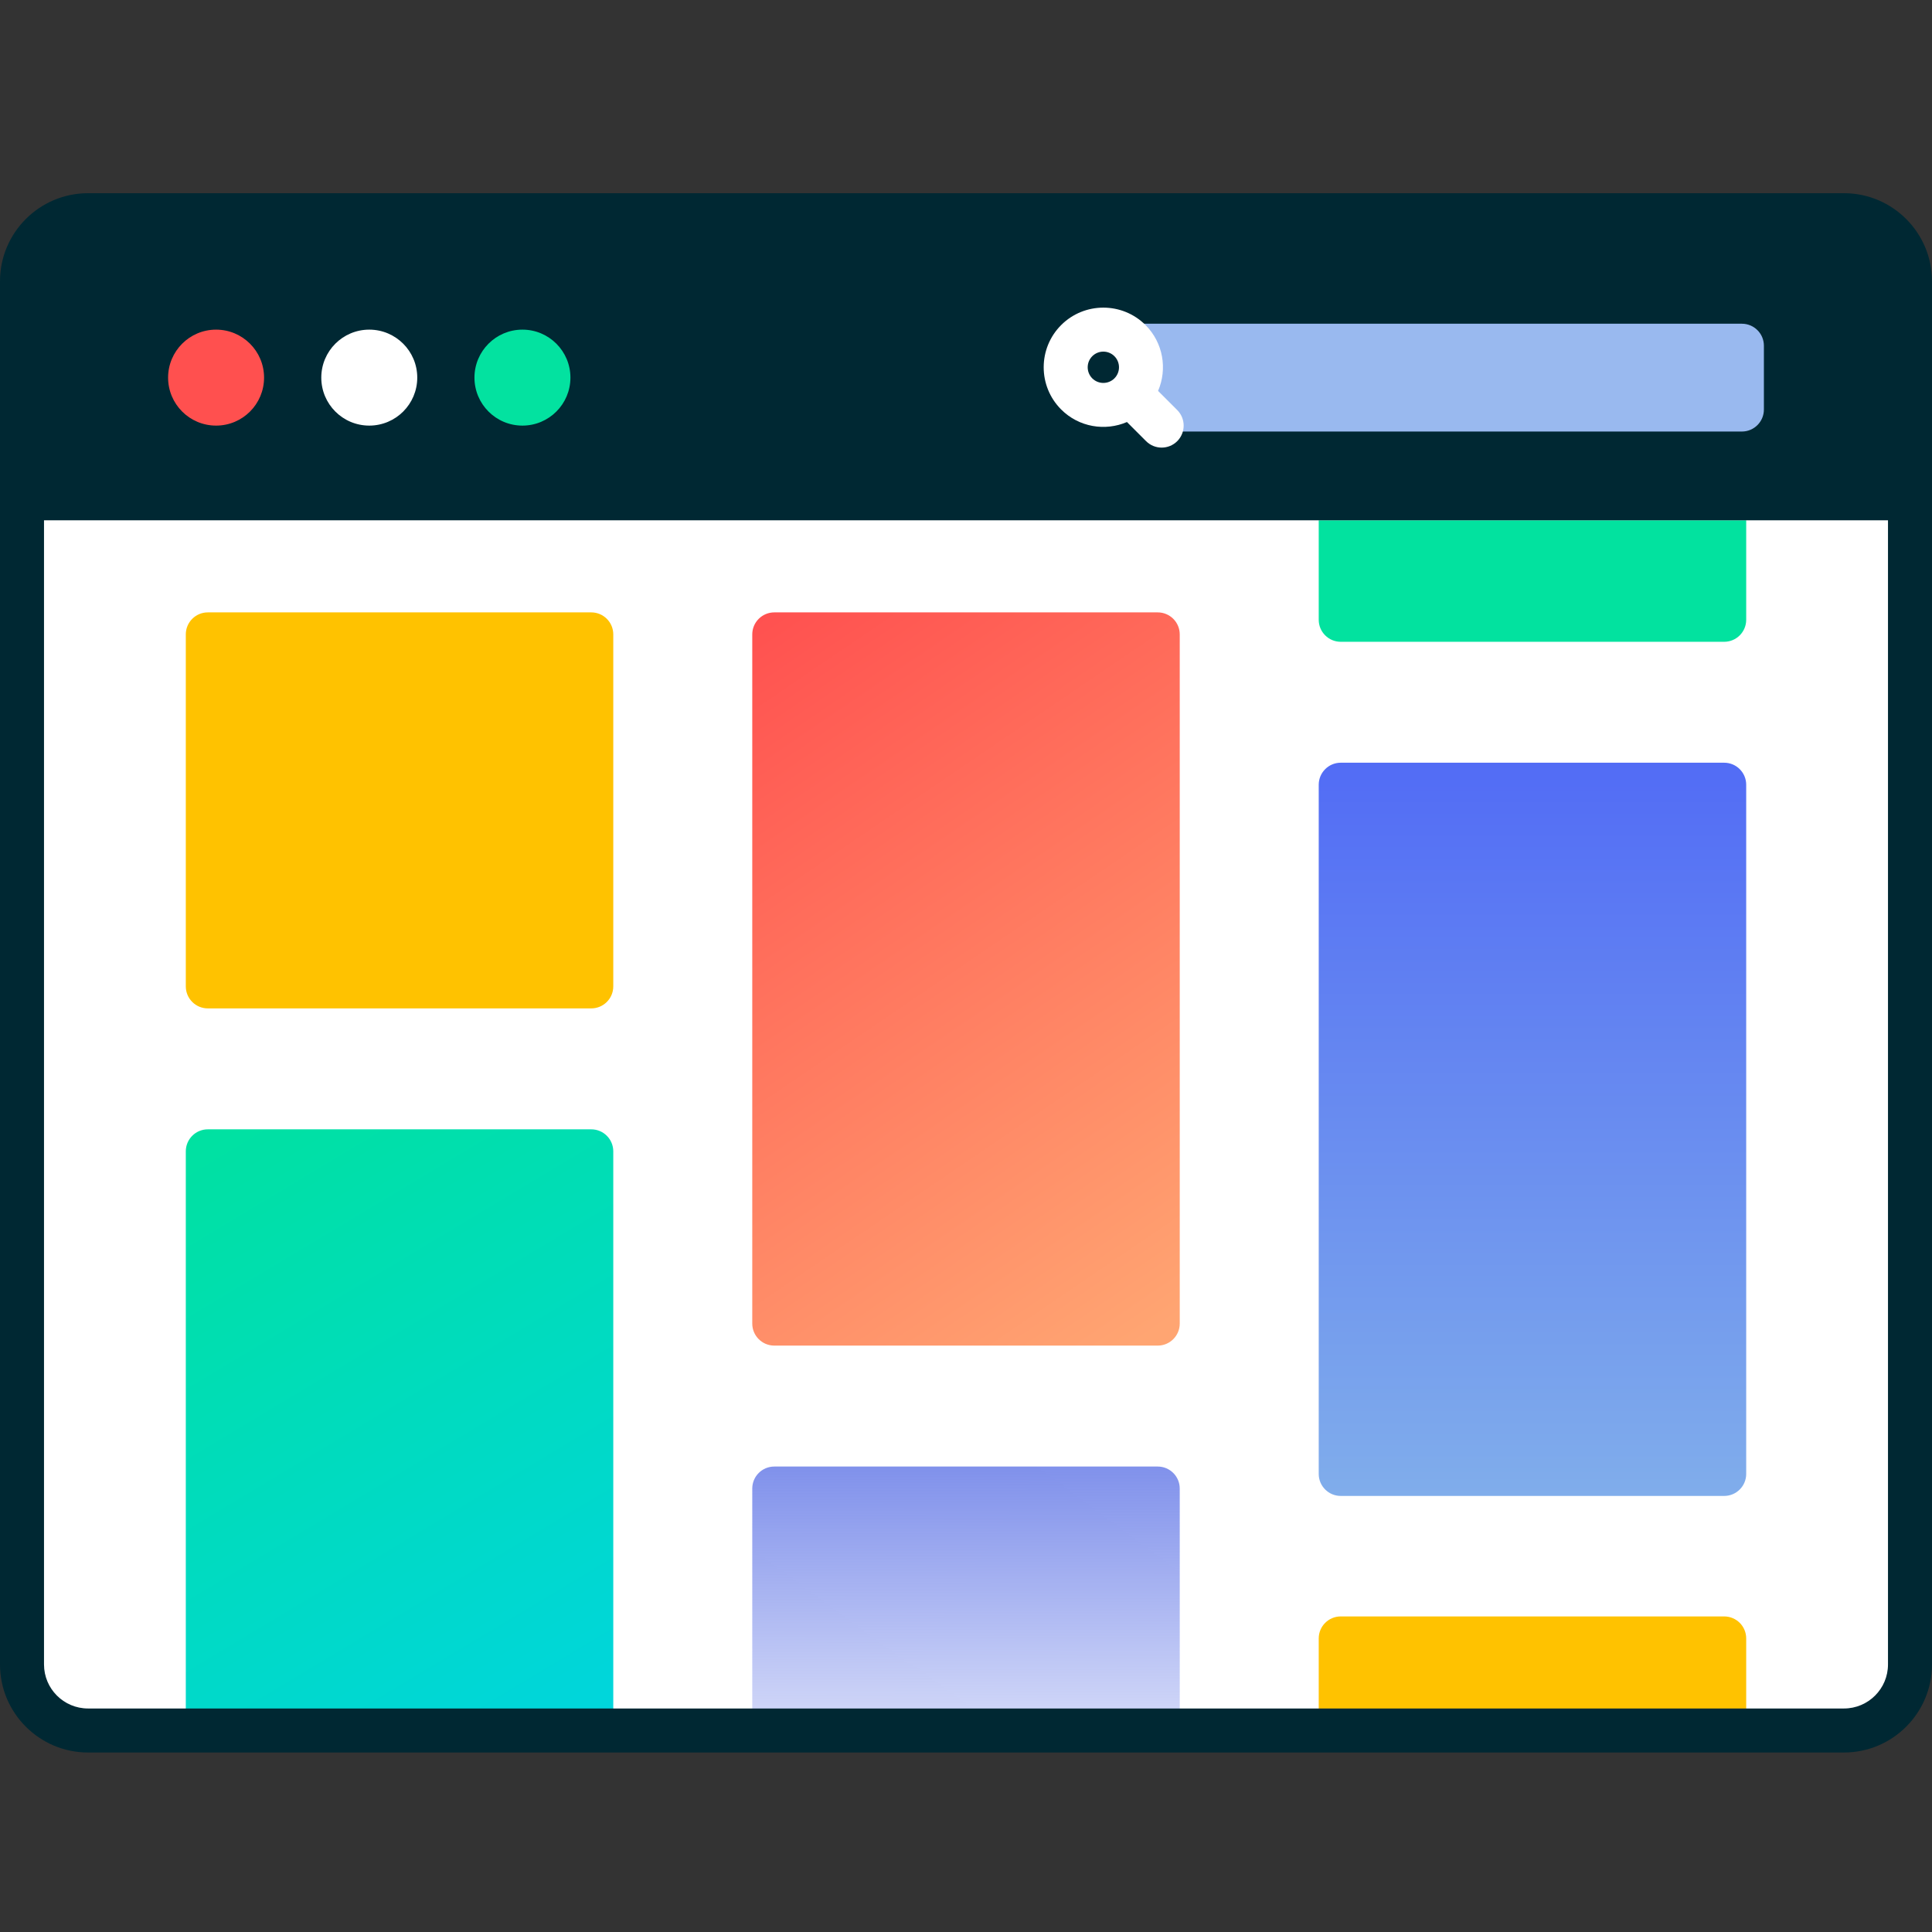 <svg width="100" height="100" viewBox="0 0 100 100" fill="none" xmlns="http://www.w3.org/2000/svg">
<rect x="0" y="0" width="100" height="100" fill="#333333" stroke="none"/>
<path d="M98.861 14.557V86.152C98.861 88.041 97.33 89.57 95.444 89.57H4.557C2.67 89.57 1.139 88.041 1.139 86.152V14.557C1.139 12.668 2.67 11.14 4.557 11.14H95.444C97.33 11.14 98.861 12.668 98.861 14.557Z" fill="white"/>
<path d="M59.924 69.648H40.077C39.447 69.648 38.937 69.138 38.937 68.509V32.836C38.937 32.207 39.447 31.697 40.077 31.697H59.924C60.553 31.697 61.063 32.207 61.063 32.836V68.509C61.063 69.138 60.553 69.648 59.924 69.648Z" fill="url(#paint0_linear)"/>
<path d="M31.743 89.57H9.617V59.593C9.617 58.964 10.127 58.454 10.756 58.454H30.604C31.233 58.454 31.743 58.964 31.743 59.593V89.57Z" fill="url(#paint1_linear)"/>
<path d="M89.243 77.429H69.396C68.767 77.429 68.257 76.919 68.257 76.29V40.618C68.257 39.989 68.767 39.478 69.396 39.478H89.243C89.873 39.478 90.383 39.989 90.383 40.618V76.29C90.383 76.919 89.873 77.429 89.243 77.429Z" fill="url(#paint2_linear)"/>
<path d="M89.243 33.219H69.396C68.767 33.219 68.257 32.709 68.257 32.08V26.93H90.383V32.08C90.383 32.709 89.873 33.219 89.243 33.219Z" fill="#02E29F"/>
<path d="M90.383 89.569H68.257V84.805C68.257 84.176 68.767 83.666 69.396 83.666H89.243C89.873 83.666 90.383 84.176 90.383 84.805V89.569Z" fill="#FFC200"/>
<path d="M30.604 52.194H10.756C10.127 52.194 9.617 51.684 9.617 51.055V32.836C9.617 32.207 10.127 31.697 10.756 31.697H30.604C31.233 31.697 31.743 32.207 31.743 32.836V51.055C31.743 51.684 31.233 52.194 30.604 52.194Z" fill="#FFC200"/>
<path d="M61.063 77.047V89.57H38.937V77.047C38.937 76.418 39.447 75.908 40.076 75.908H59.924C60.553 75.908 61.063 76.418 61.063 77.047Z" fill="url(#paint3_linear)"/>
<path d="M98.861 26.93V14.556C98.861 12.669 97.331 11.139 95.444 11.139H4.557C2.669 11.139 1.139 12.669 1.139 14.556V26.93H98.861Z" fill="#002833"/>
<path d="M95.444 90.709H4.556C2.044 90.709 0 88.665 0 86.153V14.556C0 12.044 2.044 10 4.556 10H95.444C97.956 10 100 12.044 100 14.556V86.153C100 88.665 97.956 90.709 95.444 90.709ZM4.556 12.278C3.3 12.278 2.278 13.3 2.278 14.556V86.153C2.278 87.409 3.3 88.431 4.556 88.431H95.444C96.7 88.431 97.722 87.409 97.722 86.153V14.556C97.722 13.3 96.7 12.278 95.444 12.278H4.556Z" fill="#002833"/>
<path d="M11.185 22.029C12.556 22.029 13.668 20.918 13.668 19.546C13.668 18.174 12.556 17.062 11.185 17.062C9.813 17.062 8.701 18.174 8.701 19.546C8.701 20.918 9.813 22.029 11.185 22.029Z" fill="#FF504F"/>
<path d="M19.113 22.029C20.485 22.029 21.597 20.918 21.597 19.546C21.597 18.174 20.485 17.062 19.113 17.062C17.741 17.062 16.63 18.174 16.63 19.546C16.63 20.918 17.741 22.029 19.113 22.029Z" fill="white"/>
<path d="M27.041 22.029C28.413 22.029 29.525 20.918 29.525 19.546C29.525 18.174 28.413 17.062 27.041 17.062C25.67 17.062 24.558 18.174 24.558 19.546C24.558 20.918 25.67 22.029 27.041 22.029Z" fill="#03E2A0"/>
<path d="M90.16 22.336H59.14V16.756H90.16C90.789 16.756 91.299 17.266 91.299 17.895V21.197C91.299 21.826 90.789 22.336 90.16 22.336Z" fill="#99B9EF"/>
<path d="M59.293 16.826C58.089 15.622 56.129 15.622 54.925 16.826C53.72 18.031 53.72 19.99 54.925 21.194C55.844 22.114 57.204 22.329 58.331 21.844L59.322 22.835C59.767 23.279 60.488 23.279 60.933 22.835C61.377 22.39 61.377 21.669 60.933 21.224L59.942 20.233C60.427 19.105 60.212 17.746 59.293 16.826ZM56.536 18.437C56.852 18.121 57.366 18.121 57.682 18.437C57.998 18.753 57.998 19.267 57.682 19.584C57.366 19.899 56.852 19.899 56.536 19.584C56.22 19.267 56.22 18.753 56.536 18.437Z" fill="white"/>
<defs>
<linearGradient id="paint0_linear" x1="38.74" y1="31.791" x2="64.567" y2="69.725" gradientUnits="userSpaceOnUse">
<stop stop-color="#FF504F"/>
<stop offset="0.927" stop-color="#FFA572"/>
</linearGradient>
<linearGradient id="paint1_linear" x1="12.106" y1="57.618" x2="31.477" y2="89.902" gradientUnits="userSpaceOnUse">
<stop stop-color="#00E1A1"/>
<stop offset="1" stop-color="#00D5DE"/>
</linearGradient>
<linearGradient id="paint2_linear" x1="79.32" y1="39.478" x2="79.32" y2="77.429" gradientUnits="userSpaceOnUse">
<stop stop-color="#526CF5"/>
<stop offset="1" stop-color="#80ADEB"/>
</linearGradient>
<linearGradient id="paint3_linear" x1="50" y1="75.908" x2="50.04" y2="96.359" gradientUnits="userSpaceOnUse">
<stop stop-color="#8091EB"/>
<stop offset="1" stop-color="#8091EB" stop-opacity="0"/>
</linearGradient>
</defs>
</svg>
